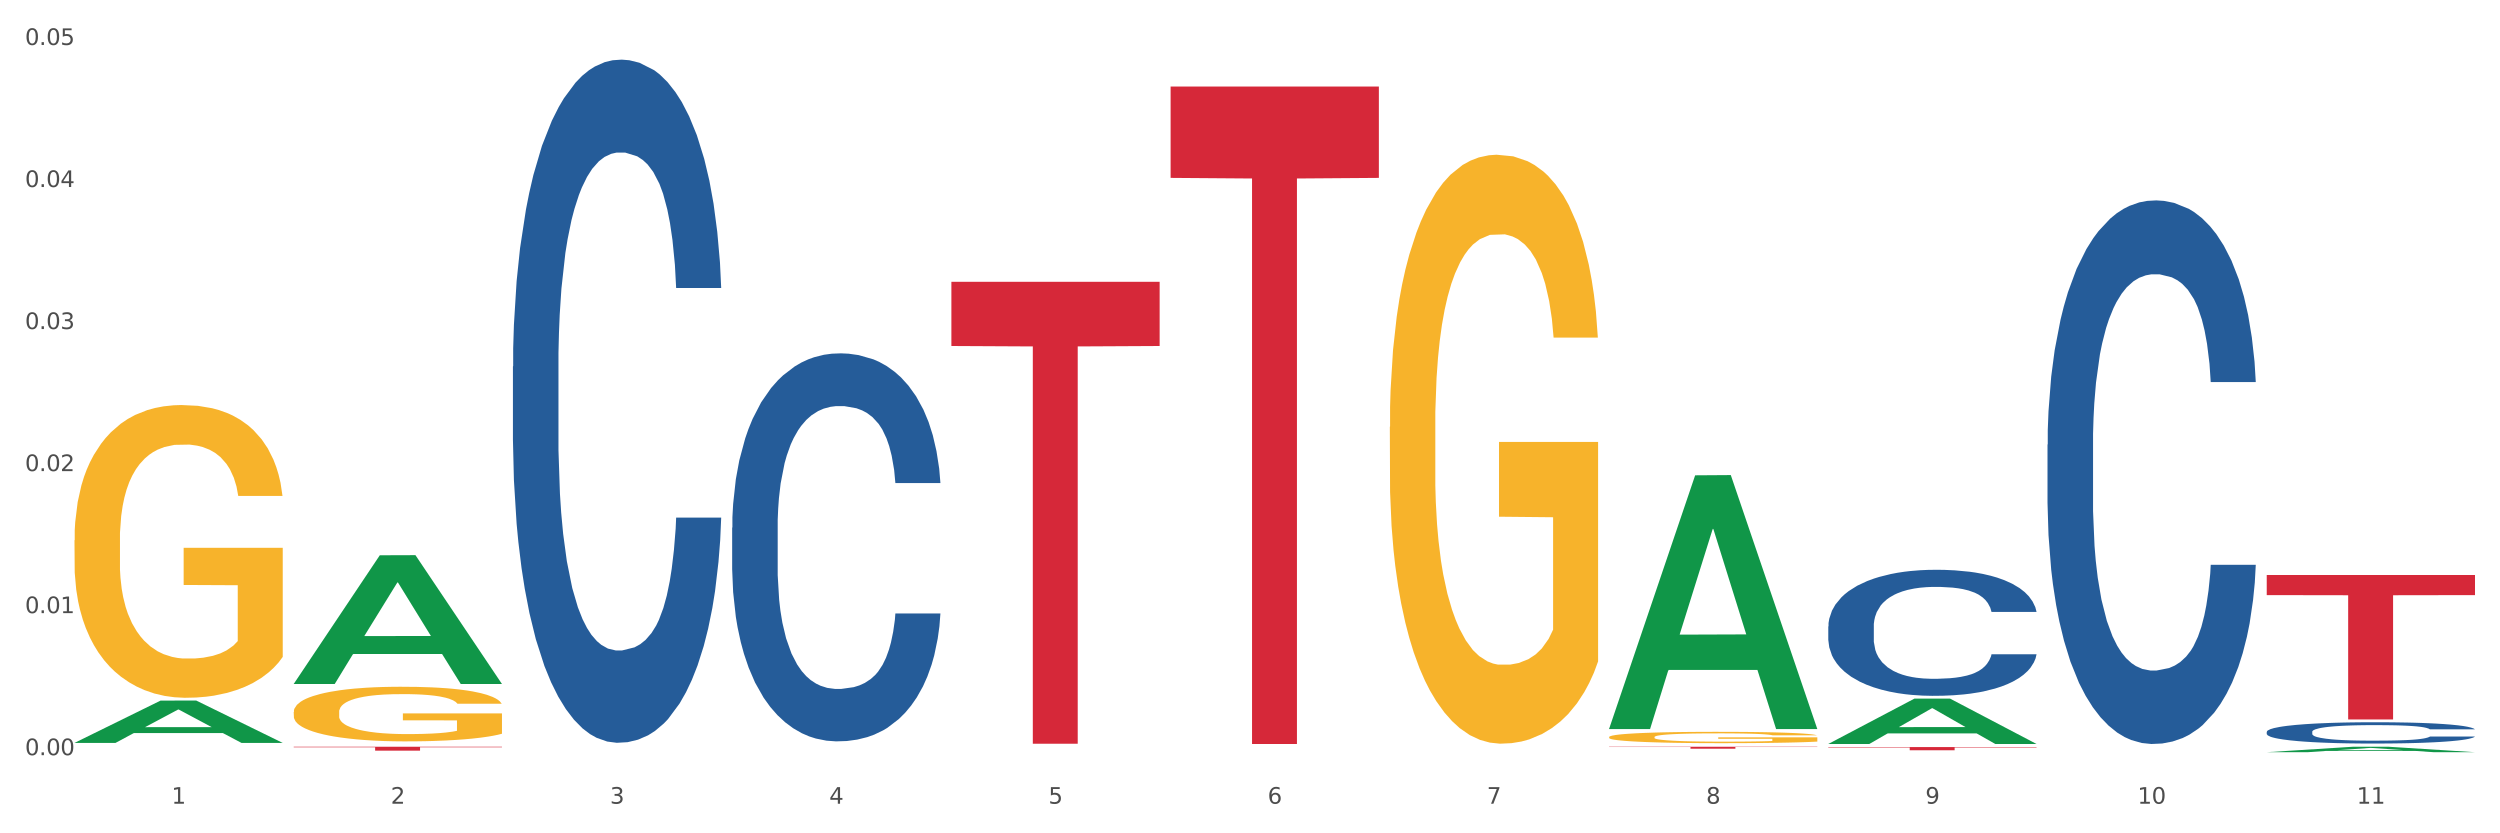 <?xml version="1.0" encoding="utf-8" standalone="no"?>
<!DOCTYPE svg PUBLIC "-//W3C//DTD SVG 1.1//EN"
  "http://www.w3.org/Graphics/SVG/1.1/DTD/svg11.dtd">
<svg xmlns:xlink="http://www.w3.org/1999/xlink" width="1080pt" height="360pt" viewBox="0 0 1080 360" xmlns="http://www.w3.org/2000/svg" version="1.1">
 <rect x="0" y="0" width="1080" height="360" fill="#333333" stroke="none"/>
 <defs>
  <style type="text/css">*{stroke-linejoin: round; stroke-linecap: butt}</style>
 </defs>
 <g id="figure_1">
  <g id="patch_1">
   <path d="M 0 360 
L 1080 360 
L 1080 0 
L 0 0 
z
" style="fill: #ffffff; stroke: #ffffff; stroke-linejoin: miter"/>
  </g>
  <g id="axes_1">
   <g id="matplotlib.axis_1">
    <g id="xtick_1">
     <g id="text_1">
      <!-- 1 -->
      <g style="fill: #4d4d4d" transform="translate(74.106 347.204) scale(0.096 -0.096)">
       <defs>
        <path id="DejaVuSans-31" d="M 794 531 
L 1825 531 
L 1825 4091 
L 703 3866 
L 703 4441 
L 1819 4666 
L 2450 4666 
L 2450 531 
L 3481 531 
L 3481 0 
L 794 0 
L 794 531 
z
" transform="scale(0.016)"/>
       </defs>
       <use xlink:href="#DejaVuSans-31"/>
      </g>
     </g>
    </g>
    <g id="xtick_2">
     <g id="text_2">
      <!-- 2 -->
      <g style="fill: #4d4d4d" transform="translate(168.812 347.204) scale(0.096 -0.096)">
       <defs>
        <path id="DejaVuSans-32" d="M 1228 531 
L 3431 531 
L 3431 0 
L 469 0 
L 469 531 
Q 828 903 1448 1529 
Q 2069 2156 2228 2338 
Q 2531 2678 2651 2914 
Q 2772 3150 2772 3378 
Q 2772 3750 2511 3984 
Q 2250 4219 1831 4219 
Q 1534 4219 1204 4116 
Q 875 4013 500 3803 
L 500 4441 
Q 881 4594 1212 4672 
Q 1544 4750 1819 4750 
Q 2544 4750 2975 4387 
Q 3406 4025 3406 3419 
Q 3406 3131 3298 2873 
Q 3191 2616 2906 2266 
Q 2828 2175 2409 1742 
Q 1991 1309 1228 531 
z
" transform="scale(0.016)"/>
       </defs>
       <use xlink:href="#DejaVuSans-32"/>
      </g>
     </g>
    </g>
    <g id="xtick_3">
     <g id="text_3">
      <!-- 3 -->
      <g style="fill: #4d4d4d" transform="translate(263.517 347.204) scale(0.096 -0.096)">
       <defs>
        <path id="DejaVuSans-33" d="M 2597 2516 
Q 3050 2419 3304 2112 
Q 3559 1806 3559 1356 
Q 3559 666 3084 287 
Q 2609 -91 1734 -91 
Q 1441 -91 1130 -33 
Q 819 25 488 141 
L 488 750 
Q 750 597 1062 519 
Q 1375 441 1716 441 
Q 2309 441 2620 675 
Q 2931 909 2931 1356 
Q 2931 1769 2642 2001 
Q 2353 2234 1838 2234 
L 1294 2234 
L 1294 2753 
L 1863 2753 
Q 2328 2753 2575 2939 
Q 2822 3125 2822 3475 
Q 2822 3834 2567 4026 
Q 2313 4219 1838 4219 
Q 1578 4219 1281 4162 
Q 984 4106 628 3988 
L 628 4550 
Q 988 4650 1302 4700 
Q 1616 4750 1894 4750 
Q 2613 4750 3031 4423 
Q 3450 4097 3450 3541 
Q 3450 3153 3228 2886 
Q 3006 2619 2597 2516 
z
" transform="scale(0.016)"/>
       </defs>
       <use xlink:href="#DejaVuSans-33"/>
      </g>
     </g>
    </g>
    <g id="xtick_4">
     <g id="text_4">
      <!-- 4 -->
      <g style="fill: #4d4d4d" transform="translate(358.223 347.204) scale(0.096 -0.096)">
       <defs>
        <path id="DejaVuSans-34" d="M 2419 4116 
L 825 1625 
L 2419 1625 
L 2419 4116 
z
M 2253 4666 
L 3047 4666 
L 3047 1625 
L 3713 1625 
L 3713 1100 
L 3047 1100 
L 3047 0 
L 2419 0 
L 2419 1100 
L 313 1100 
L 313 1709 
L 2253 4666 
z
" transform="scale(0.016)"/>
       </defs>
       <use xlink:href="#DejaVuSans-34"/>
      </g>
     </g>
    </g>
    <g id="xtick_5">
     <g id="text_5">
      <!-- 5 -->
      <g style="fill: #4d4d4d" transform="translate(452.928 347.204) scale(0.096 -0.096)">
       <defs>
        <path id="DejaVuSans-35" d="M 691 4666 
L 3169 4666 
L 3169 4134 
L 1269 4134 
L 1269 2991 
Q 1406 3038 1543 3061 
Q 1681 3084 1819 3084 
Q 2600 3084 3056 2656 
Q 3513 2228 3513 1497 
Q 3513 744 3044 326 
Q 2575 -91 1722 -91 
Q 1428 -91 1123 -41 
Q 819 9 494 109 
L 494 744 
Q 775 591 1075 516 
Q 1375 441 1709 441 
Q 2250 441 2565 725 
Q 2881 1009 2881 1497 
Q 2881 1984 2565 2268 
Q 2250 2553 1709 2553 
Q 1456 2553 1204 2497 
Q 953 2441 691 2322 
L 691 4666 
z
" transform="scale(0.016)"/>
       </defs>
       <use xlink:href="#DejaVuSans-35"/>
      </g>
     </g>
    </g>
    <g id="xtick_6">
     <g id="text_6">
      <!-- 6 -->
      <g style="fill: #4d4d4d" transform="translate(547.634 347.204) scale(0.096 -0.096)">
       <defs>
        <path id="DejaVuSans-36" d="M 2113 2584 
Q 1688 2584 1439 2293 
Q 1191 2003 1191 1497 
Q 1191 994 1439 701 
Q 1688 409 2113 409 
Q 2538 409 2786 701 
Q 3034 994 3034 1497 
Q 3034 2003 2786 2293 
Q 2538 2584 2113 2584 
z
M 3366 4563 
L 3366 3988 
Q 3128 4100 2886 4159 
Q 2644 4219 2406 4219 
Q 1781 4219 1451 3797 
Q 1122 3375 1075 2522 
Q 1259 2794 1537 2939 
Q 1816 3084 2150 3084 
Q 2853 3084 3261 2657 
Q 3669 2231 3669 1497 
Q 3669 778 3244 343 
Q 2819 -91 2113 -91 
Q 1303 -91 875 529 
Q 447 1150 447 2328 
Q 447 3434 972 4092 
Q 1497 4750 2381 4750 
Q 2619 4750 2861 4703 
Q 3103 4656 3366 4563 
z
" transform="scale(0.016)"/>
       </defs>
       <use xlink:href="#DejaVuSans-36"/>
      </g>
     </g>
    </g>
    <g id="xtick_7">
     <g id="text_7">
      <!-- 7 -->
      <g style="fill: #4d4d4d" transform="translate(642.339 347.204) scale(0.096 -0.096)">
       <defs>
        <path id="DejaVuSans-37" d="M 525 4666 
L 3525 4666 
L 3525 4397 
L 1831 0 
L 1172 0 
L 2766 4134 
L 525 4134 
L 525 4666 
z
" transform="scale(0.016)"/>
       </defs>
       <use xlink:href="#DejaVuSans-37"/>
      </g>
     </g>
    </g>
    <g id="xtick_8">
     <g id="text_8">
      <!-- 8 -->
      <g style="fill: #4d4d4d" transform="translate(737.044 347.204) scale(0.096 -0.096)">
       <defs>
        <path id="DejaVuSans-38" d="M 2034 2216 
Q 1584 2216 1326 1975 
Q 1069 1734 1069 1313 
Q 1069 891 1326 650 
Q 1584 409 2034 409 
Q 2484 409 2743 651 
Q 3003 894 3003 1313 
Q 3003 1734 2745 1975 
Q 2488 2216 2034 2216 
z
M 1403 2484 
Q 997 2584 770 2862 
Q 544 3141 544 3541 
Q 544 4100 942 4425 
Q 1341 4750 2034 4750 
Q 2731 4750 3128 4425 
Q 3525 4100 3525 3541 
Q 3525 3141 3298 2862 
Q 3072 2584 2669 2484 
Q 3125 2378 3379 2068 
Q 3634 1759 3634 1313 
Q 3634 634 3220 271 
Q 2806 -91 2034 -91 
Q 1263 -91 848 271 
Q 434 634 434 1313 
Q 434 1759 690 2068 
Q 947 2378 1403 2484 
z
M 1172 3481 
Q 1172 3119 1398 2916 
Q 1625 2713 2034 2713 
Q 2441 2713 2670 2916 
Q 2900 3119 2900 3481 
Q 2900 3844 2670 4047 
Q 2441 4250 2034 4250 
Q 1625 4250 1398 4047 
Q 1172 3844 1172 3481 
z
" transform="scale(0.016)"/>
       </defs>
       <use xlink:href="#DejaVuSans-38"/>
      </g>
     </g>
    </g>
    <g id="xtick_9">
     <g id="text_9">
      <!-- 9 -->
      <g style="fill: #4d4d4d" transform="translate(831.75 347.204) scale(0.096 -0.096)">
       <defs>
        <path id="DejaVuSans-39" d="M 703 97 
L 703 672 
Q 941 559 1184 500 
Q 1428 441 1663 441 
Q 2288 441 2617 861 
Q 2947 1281 2994 2138 
Q 2813 1869 2534 1725 
Q 2256 1581 1919 1581 
Q 1219 1581 811 2004 
Q 403 2428 403 3163 
Q 403 3881 828 4315 
Q 1253 4750 1959 4750 
Q 2769 4750 3195 4129 
Q 3622 3509 3622 2328 
Q 3622 1225 3098 567 
Q 2575 -91 1691 -91 
Q 1453 -91 1209 -44 
Q 966 3 703 97 
z
M 1959 2075 
Q 2384 2075 2632 2365 
Q 2881 2656 2881 3163 
Q 2881 3666 2632 3958 
Q 2384 4250 1959 4250 
Q 1534 4250 1286 3958 
Q 1038 3666 1038 3163 
Q 1038 2656 1286 2365 
Q 1534 2075 1959 2075 
z
" transform="scale(0.016)"/>
       </defs>
       <use xlink:href="#DejaVuSans-39"/>
      </g>
     </g>
    </g>
    <g id="xtick_10">
     <g id="text_10">
      <!-- 10 -->
      <g style="fill: #4d4d4d" transform="translate(923.401 347.204) scale(0.096 -0.096)">
       <defs>
        <path id="DejaVuSans-30" d="M 2034 4250 
Q 1547 4250 1301 3770 
Q 1056 3291 1056 2328 
Q 1056 1369 1301 889 
Q 1547 409 2034 409 
Q 2525 409 2770 889 
Q 3016 1369 3016 2328 
Q 3016 3291 2770 3770 
Q 2525 4250 2034 4250 
z
M 2034 4750 
Q 2819 4750 3233 4129 
Q 3647 3509 3647 2328 
Q 3647 1150 3233 529 
Q 2819 -91 2034 -91 
Q 1250 -91 836 529 
Q 422 1150 422 2328 
Q 422 3509 836 4129 
Q 1250 4750 2034 4750 
z
" transform="scale(0.016)"/>
       </defs>
       <use xlink:href="#DejaVuSans-31"/>
       <use xlink:href="#DejaVuSans-30" transform="translate(63.623 0)"/>
      </g>
     </g>
    </g>
    <g id="xtick_11">
     <g id="text_11">
      <!-- 11 -->
      <g style="fill: #4d4d4d" transform="translate(1018.107 347.204) scale(0.096 -0.096)">
       <use xlink:href="#DejaVuSans-31"/>
       <use xlink:href="#DejaVuSans-31" transform="translate(63.623 0)"/>
      </g>
     </g>
    </g>
    <g id="xtick_12"/>
    <g id="xtick_13"/>
    <g id="xtick_14"/>
    <g id="xtick_15"/>
    <g id="xtick_16"/>
    <g id="xtick_17"/>
    <g id="xtick_18"/>
    <g id="xtick_19"/>
    <g id="xtick_20"/>
    <g id="xtick_21"/>
   </g>
   <g id="matplotlib.axis_2">
    <g id="ytick_1">
     <g id="text_12">
      <!-- 0.00 -->
      <g style="fill: #4d4d4d" transform="translate(10.8 326.239) scale(0.096 -0.096)">
       <defs>
        <path id="DejaVuSans-2e" d="M 684 794 
L 1344 794 
L 1344 0 
L 684 0 
L 684 794 
z
" transform="scale(0.016)"/>
       </defs>
       <use xlink:href="#DejaVuSans-30"/>
       <use xlink:href="#DejaVuSans-2e" transform="translate(63.623 0)"/>
       <use xlink:href="#DejaVuSans-30" transform="translate(95.41 0)"/>
       <use xlink:href="#DejaVuSans-30" transform="translate(159.033 0)"/>
      </g>
     </g>
    </g>
    <g id="ytick_2">
     <g id="text_13">
      <!-- 0.01 -->
      <g style="fill: #4d4d4d" transform="translate(10.8 264.877) scale(0.096 -0.096)">
       <use xlink:href="#DejaVuSans-30"/>
       <use xlink:href="#DejaVuSans-2e" transform="translate(63.623 0)"/>
       <use xlink:href="#DejaVuSans-30" transform="translate(95.41 0)"/>
       <use xlink:href="#DejaVuSans-31" transform="translate(159.033 0)"/>
      </g>
     </g>
    </g>
    <g id="ytick_3">
     <g id="text_14">
      <!-- 0.02 -->
      <g style="fill: #4d4d4d" transform="translate(10.8 203.516) scale(0.096 -0.096)">
       <use xlink:href="#DejaVuSans-30"/>
       <use xlink:href="#DejaVuSans-2e" transform="translate(63.623 0)"/>
       <use xlink:href="#DejaVuSans-30" transform="translate(95.41 0)"/>
       <use xlink:href="#DejaVuSans-32" transform="translate(159.033 0)"/>
      </g>
     </g>
    </g>
    <g id="ytick_4">
     <g id="text_15">
      <!-- 0.03 -->
      <g style="fill: #4d4d4d" transform="translate(10.8 142.154) scale(0.096 -0.096)">
       <use xlink:href="#DejaVuSans-30"/>
       <use xlink:href="#DejaVuSans-2e" transform="translate(63.623 0)"/>
       <use xlink:href="#DejaVuSans-30" transform="translate(95.41 0)"/>
       <use xlink:href="#DejaVuSans-33" transform="translate(159.033 0)"/>
      </g>
     </g>
    </g>
    <g id="ytick_5">
     <g id="text_16">
      <!-- 0.04 -->
      <g style="fill: #4d4d4d" transform="translate(10.8 80.793) scale(0.096 -0.096)">
       <use xlink:href="#DejaVuSans-30"/>
       <use xlink:href="#DejaVuSans-2e" transform="translate(63.623 0)"/>
       <use xlink:href="#DejaVuSans-30" transform="translate(95.41 0)"/>
       <use xlink:href="#DejaVuSans-34" transform="translate(159.033 0)"/>
      </g>
     </g>
    </g>
    <g id="ytick_6">
     <g id="text_17">
      <!-- 0.05 -->
      <g style="fill: #4d4d4d" transform="translate(10.8 19.431) scale(0.096 -0.096)">
       <use xlink:href="#DejaVuSans-30"/>
       <use xlink:href="#DejaVuSans-2e" transform="translate(63.623 0)"/>
       <use xlink:href="#DejaVuSans-30" transform="translate(95.41 0)"/>
       <use xlink:href="#DejaVuSans-35" transform="translate(159.033 0)"/>
      </g>
     </g>
    </g>
    <g id="ytick_7"/>
    <g id="ytick_8"/>
    <g id="ytick_9"/>
    <g id="ytick_10"/>
    <g id="ytick_11"/>
   </g>
   <g id="PolyCollection_1">
    <path d="M 32.175 320.911 
L 32.268 320.894 
L 69.369 302.651 
L 84.766 302.634 
L 122.145 320.945 
L 104.337 320.945 
L 96.267 316.681 
L 57.96 316.681 
L 57.682 316.75 
L 49.891 320.945 
L 32.175 320.945 
L 32.175 320.911 
L 62.783 314.137 
L 91.444 314.12 
L 77.253 306.537 
L 77.067 306.503 
L 76.882 306.554 
L 62.691 314.12 
L 62.783 314.137 
L 32.175 320.911 
z
" clip-path="url(#pcb95737623)" style="fill: #109648"/>
    <path d="M 979.23 316.141 
L 979.336 316.133 
L 979.336 315.898 
L 979.655 315.578 
L 980.825 314.99 
L 982.314 314.544 
L 984.866 314.023 
L 986.249 313.805 
L 988.057 313.561 
L 991.779 313.166 
L 996.033 312.83 
L 999.01 312.645 
L 1001.244 312.527 
L 1006.242 312.317 
L 1009.114 312.225 
L 1012.091 312.149 
L 1014.644 312.098 
L 1018.898 312.04 
L 1022.301 312.014 
L 1026.236 312.006 
L 1029.532 312.014 
L 1033.893 312.048 
L 1040.273 312.149 
L 1042.719 312.208 
L 1046.016 312.309 
L 1049.419 312.443 
L 1052.184 312.578 
L 1055.375 312.771 
L 1058.672 313.023 
L 1061.862 313.342 
L 1064.095 313.637 
L 1065.903 313.948 
L 1067.498 314.326 
L 1068.668 314.738 
L 1069.2 315.082 
L 1049.738 315.082 
L 1049.207 314.771 
L 1048.143 314.435 
L 1047.08 314.208 
L 1045.91 314.023 
L 1044.102 313.813 
L 1042.507 313.679 
L 1039.848 313.519 
L 1037.402 313.418 
L 1035.381 313.359 
L 1032.935 313.309 
L 1027.724 313.258 
L 1024.002 313.258 
L 1021.663 313.275 
L 1018.791 313.317 
L 1016.345 313.376 
L 1013.474 313.477 
L 1011.24 313.586 
L 1009.007 313.729 
L 1007.731 313.83 
L 1005.817 314.015 
L 1004.541 314.166 
L 1002.839 314.427 
L 1001.882 314.612 
L 1000.18 315.091 
L 999.436 315.444 
L 999.117 315.688 
L 998.904 315.957 
L 998.904 317.268 
L 999.542 317.856 
L 1000.074 318.108 
L 1000.925 318.394 
L 1002.52 318.764 
L 1004.86 319.125 
L 1007.306 319.386 
L 1009.326 319.546 
L 1011.24 319.663 
L 1013.155 319.756 
L 1015.494 319.84 
L 1017.409 319.89 
L 1020.28 319.941 
L 1023.683 319.966 
L 1026.342 319.966 
L 1031.766 319.924 
L 1034.212 319.882 
L 1036.551 319.823 
L 1039.104 319.731 
L 1041.124 319.63 
L 1042.294 319.554 
L 1044.208 319.394 
L 1045.697 319.226 
L 1046.973 319.033 
L 1047.824 318.865 
L 1048.781 318.613 
L 1049.526 318.327 
L 1049.738 318.176 
L 1069.2 318.176 
L 1068.775 318.478 
L 1068.03 318.772 
L 1066.541 319.167 
L 1065.371 319.394 
L 1063.564 319.672 
L 1061.649 319.907 
L 1058.991 320.168 
L 1056.545 320.361 
L 1053.992 320.529 
L 1051.227 320.68 
L 1046.229 320.891 
L 1044.421 320.949 
L 1040.592 321.05 
L 1037.615 321.109 
L 1033.254 321.168 
L 1028.788 321.202 
L 1024.109 321.21 
L 1019.961 321.193 
L 1015.388 321.143 
L 1012.517 321.092 
L 1009.326 321.017 
L 1005.604 320.899 
L 1002.095 320.756 
L 998.798 320.588 
L 995.714 320.395 
L 992.842 320.176 
L 989.12 319.815 
L 986.355 319.462 
L 984.334 319.134 
L 982.952 318.856 
L 981.569 318.503 
L 980.825 318.26 
L 979.655 317.671 
L 979.23 317.125 
L 979.23 316.141 
z
" clip-path="url(#pcb95737623)" style="fill: #255c99"/>
    <path d="M 316.291 227.962 
L 316.398 227.809 
L 316.398 223.522 
L 316.717 217.705 
L 317.887 206.989 
L 319.376 198.875 
L 321.928 189.383 
L 323.31 185.403 
L 325.118 180.964 
L 328.84 173.768 
L 333.094 167.645 
L 336.072 164.277 
L 338.305 162.134 
L 343.304 158.307 
L 346.175 156.623 
L 349.153 155.245 
L 351.705 154.326 
L 355.959 153.255 
L 359.362 152.795 
L 363.297 152.642 
L 366.594 152.795 
L 370.954 153.408 
L 377.335 155.245 
L 379.781 156.316 
L 383.078 158.153 
L 386.481 160.603 
L 389.246 163.052 
L 392.436 166.573 
L 395.733 171.166 
L 398.924 176.983 
L 401.157 182.341 
L 402.965 188.006 
L 404.56 194.895 
L 405.73 202.396 
L 406.262 208.673 
L 386.8 208.673 
L 386.268 203.008 
L 385.205 196.885 
L 384.141 192.751 
L 382.971 189.383 
L 381.164 185.556 
L 379.568 183.107 
L 376.91 180.198 
L 374.464 178.361 
L 372.443 177.289 
L 369.997 176.371 
L 364.786 175.452 
L 361.064 175.452 
L 358.724 175.759 
L 355.853 176.524 
L 353.407 177.596 
L 350.535 179.433 
L 348.302 181.423 
L 346.069 184.025 
L 344.793 185.862 
L 342.878 189.23 
L 341.602 191.986 
L 339.901 196.732 
L 338.944 200.1 
L 337.242 208.826 
L 336.498 215.255 
L 336.178 219.695 
L 335.966 224.594 
L 335.966 248.476 
L 336.604 259.192 
L 337.136 263.785 
L 337.986 268.99 
L 339.582 275.725 
L 341.921 282.308 
L 344.367 287.054 
L 346.388 289.963 
L 348.302 292.106 
L 350.216 293.79 
L 352.556 295.321 
L 354.47 296.239 
L 357.342 297.158 
L 360.745 297.617 
L 363.403 297.617 
L 368.827 296.852 
L 371.273 296.086 
L 373.613 295.015 
L 376.165 293.331 
L 378.186 291.494 
L 379.356 290.116 
L 381.27 287.207 
L 382.759 284.145 
L 384.035 280.624 
L 384.886 277.562 
L 385.843 272.97 
L 386.587 267.765 
L 386.8 265.009 
L 406.262 265.009 
L 405.836 270.52 
L 405.092 275.879 
L 403.603 283.074 
L 402.433 287.207 
L 400.625 292.259 
L 398.711 296.545 
L 396.052 301.291 
L 393.606 304.812 
L 391.054 307.874 
L 388.289 310.63 
L 383.291 314.457 
L 381.483 315.528 
L 377.654 317.366 
L 374.676 318.437 
L 370.316 319.509 
L 365.849 320.121 
L 361.17 320.274 
L 357.023 319.968 
L 352.45 319.049 
L 349.578 318.131 
L 346.388 316.753 
L 342.666 314.61 
L 339.156 312.007 
L 335.859 308.946 
L 332.775 305.425 
L 329.904 301.444 
L 326.182 294.862 
L 323.417 288.432 
L 321.396 282.461 
L 320.014 277.409 
L 318.631 270.98 
L 317.887 266.54 
L 316.717 255.824 
L 316.291 245.873 
L 316.291 227.962 
z
" clip-path="url(#pcb95737623)" style="fill: #255c99"/>
    <path d="M 221.586 158.367 
L 221.692 158.097 
L 221.692 150.55 
L 222.011 140.308 
L 223.181 121.441 
L 224.67 107.157 
L 227.222 90.446 
L 228.605 83.438 
L 230.413 75.622 
L 234.135 62.954 
L 238.389 52.173 
L 241.367 46.244 
L 243.6 42.47 
L 248.598 35.732 
L 251.47 32.767 
L 254.447 30.341 
L 257 28.724 
L 261.254 26.838 
L 264.657 26.029 
L 268.592 25.759 
L 271.888 26.029 
L 276.249 27.107 
L 282.63 30.341 
L 285.076 32.228 
L 288.372 35.462 
L 291.775 39.775 
L 294.541 44.087 
L 297.731 50.286 
L 301.028 58.372 
L 304.218 68.614 
L 306.451 78.048 
L 308.259 88.02 
L 309.855 100.149 
L 311.024 113.356 
L 311.556 124.406 
L 292.095 124.406 
L 291.563 114.434 
L 290.499 103.653 
L 289.436 96.375 
L 288.266 90.446 
L 286.458 83.708 
L 284.863 79.395 
L 282.204 74.274 
L 279.758 71.04 
L 277.738 69.153 
L 275.292 67.536 
L 270.081 65.919 
L 266.358 65.919 
L 264.019 66.458 
L 261.147 67.806 
L 258.701 69.692 
L 255.83 72.927 
L 253.597 76.43 
L 251.363 81.012 
L 250.087 84.247 
L 248.173 90.176 
L 246.897 95.028 
L 245.195 103.383 
L 244.238 109.313 
L 242.536 124.676 
L 241.792 135.996 
L 241.473 143.812 
L 241.26 152.437 
L 241.26 194.483 
L 241.898 213.35 
L 242.43 221.436 
L 243.281 230.6 
L 244.876 242.459 
L 247.216 254.049 
L 249.662 262.404 
L 251.682 267.525 
L 253.597 271.298 
L 255.511 274.263 
L 257.851 276.958 
L 259.765 278.575 
L 262.636 280.193 
L 266.039 281.001 
L 268.698 281.001 
L 274.122 279.654 
L 276.568 278.306 
L 278.907 276.419 
L 281.46 273.454 
L 283.48 270.22 
L 284.65 267.794 
L 286.564 262.673 
L 288.053 257.283 
L 289.329 251.084 
L 290.18 245.693 
L 291.137 237.607 
L 291.882 228.443 
L 292.095 223.592 
L 311.556 223.592 
L 311.131 233.295 
L 310.386 242.728 
L 308.897 255.396 
L 307.728 262.673 
L 305.92 271.568 
L 304.005 279.114 
L 301.347 287.47 
L 298.901 293.669 
L 296.348 299.059 
L 293.583 303.911 
L 288.585 310.649 
L 286.777 312.536 
L 282.949 315.77 
L 279.971 317.657 
L 275.611 319.543 
L 271.144 320.622 
L 266.465 320.891 
L 262.317 320.352 
L 257.744 318.735 
L 254.873 317.118 
L 251.682 314.692 
L 247.96 310.919 
L 244.451 306.337 
L 241.154 300.946 
L 238.07 294.747 
L 235.198 287.739 
L 231.476 276.15 
L 228.711 264.83 
L 226.691 254.318 
L 225.308 245.424 
L 223.926 234.104 
L 223.181 226.287 
L 222.011 207.42 
L 221.586 189.901 
L 221.586 158.367 
z
" clip-path="url(#pcb95737623)" style="fill: #255c99"/>
    <path d="M 695.113 322.592 
L 785.084 322.592 
L 785.084 322.71 
L 749.692 322.711 
L 749.692 323.443 
L 730.291 323.443 
L 730.291 322.711 
L 695.113 322.71 
L 695.113 322.593 
L 695.113 322.592 
z
" clip-path="url(#pcb95737623)" style="fill: #d62839"/>
    <path d="M 789.819 322.746 
L 879.789 322.746 
L 879.789 322.936 
L 844.398 322.937 
L 844.398 324.114 
L 824.997 324.114 
L 824.997 322.937 
L 789.819 322.936 
L 789.819 322.747 
L 789.819 322.746 
z
" clip-path="url(#pcb95737623)" style="fill: #d62839"/>
    <path d="M 979.23 248.413 
L 1069.2 248.413 
L 1069.2 257.086 
L 1033.809 257.144 
L 1033.809 310.819 
L 1014.408 310.819 
L 1014.408 257.144 
L 979.23 257.086 
L 979.23 248.472 
L 979.23 248.413 
z
" clip-path="url(#pcb95737623)" style="fill: #d62839"/>
    <path d="M 505.702 37.375 
L 595.673 37.375 
L 595.673 76.846 
L 560.281 77.112 
L 560.281 321.405 
L 540.88 321.405 
L 540.88 77.112 
L 505.702 76.846 
L 505.702 37.641 
L 505.702 37.375 
z
" clip-path="url(#pcb95737623)" style="fill: #d62839"/>
    <path d="M 410.997 121.739 
L 500.967 121.739 
L 500.967 149.472 
L 465.576 149.66 
L 465.576 321.305 
L 446.175 321.305 
L 446.175 149.66 
L 410.997 149.472 
L 410.997 121.926 
L 410.997 121.739 
z
" clip-path="url(#pcb95737623)" style="fill: #d62839"/>
    <path d="M 126.88 322.592 
L 216.851 322.592 
L 216.851 322.827 
L 181.46 322.828 
L 181.46 324.282 
L 162.058 324.282 
L 162.058 322.828 
L 126.88 322.827 
L 126.88 322.593 
L 126.88 322.592 
z
" clip-path="url(#pcb95737623)" style="fill: #d62839"/>
    <path d="M 884.524 192.084 
L 884.631 191.869 
L 884.631 185.864 
L 884.95 177.715 
L 886.12 162.703 
L 887.608 151.336 
L 890.161 138.039 
L 891.543 132.463 
L 893.351 126.244 
L 897.073 116.164 
L 901.327 107.586 
L 904.305 102.868 
L 906.538 99.865 
L 911.537 94.504 
L 914.408 92.144 
L 917.386 90.214 
L 919.938 88.928 
L 924.192 87.426 
L 927.595 86.783 
L 931.53 86.568 
L 934.827 86.783 
L 939.187 87.641 
L 945.568 90.214 
L 948.014 91.716 
L 951.311 94.289 
L 954.714 97.72 
L 957.479 101.152 
L 960.669 106.085 
L 963.966 112.518 
L 967.157 120.668 
L 969.39 128.174 
L 971.198 136.109 
L 972.793 145.76 
L 973.963 156.269 
L 974.495 165.062 
L 955.033 165.062 
L 954.501 157.127 
L 953.438 148.548 
L 952.374 142.758 
L 951.204 138.039 
L 949.396 132.678 
L 947.801 129.246 
L 945.143 125.172 
L 942.697 122.598 
L 940.676 121.097 
L 938.23 119.81 
L 933.019 118.523 
L 929.297 118.523 
L 926.957 118.952 
L 924.086 120.025 
L 921.64 121.526 
L 918.768 124.099 
L 916.535 126.887 
L 914.302 130.533 
L 913.026 133.107 
L 911.111 137.825 
L 909.835 141.685 
L 908.134 148.334 
L 907.176 153.052 
L 905.475 165.276 
L 904.73 174.283 
L 904.411 180.503 
L 904.199 187.366 
L 904.199 220.822 
L 904.837 235.834 
L 905.368 242.268 
L 906.219 249.56 
L 907.814 258.996 
L 910.154 268.218 
L 912.6 274.866 
L 914.621 278.941 
L 916.535 281.943 
L 918.449 284.303 
L 920.789 286.447 
L 922.703 287.734 
L 925.575 289.021 
L 928.978 289.664 
L 931.636 289.664 
L 937.06 288.592 
L 939.506 287.52 
L 941.846 286.018 
L 944.398 283.659 
L 946.419 281.086 
L 947.589 279.155 
L 949.503 275.081 
L 950.992 270.791 
L 952.268 265.859 
L 953.119 261.57 
L 954.076 255.136 
L 954.82 247.844 
L 955.033 243.984 
L 974.495 243.984 
L 974.069 251.704 
L 973.325 259.211 
L 971.836 269.29 
L 970.666 275.081 
L 968.858 282.158 
L 966.944 288.163 
L 964.285 294.811 
L 961.839 299.744 
L 959.287 304.033 
L 956.522 307.893 
L 951.523 313.255 
L 949.715 314.756 
L 945.887 317.33 
L 942.909 318.831 
L 938.549 320.332 
L 934.082 321.19 
L 929.403 321.405 
L 925.256 320.976 
L 920.683 319.689 
L 917.811 318.402 
L 914.621 316.472 
L 910.899 313.469 
L 907.389 309.824 
L 904.092 305.534 
L 901.008 300.602 
L 898.137 295.026 
L 894.415 285.804 
L 891.65 276.796 
L 889.629 268.432 
L 888.246 261.355 
L 886.864 252.348 
L 886.12 246.128 
L 884.95 231.116 
L 884.524 217.176 
L 884.524 192.084 
z
" clip-path="url(#pcb95737623)" style="fill: #255c99"/>
    <path d="M 789.819 270.613 
L 789.925 270.563 
L 789.925 269.171 
L 790.244 267.281 
L 791.414 263.799 
L 792.903 261.163 
L 795.455 258.08 
L 796.838 256.787 
L 798.646 255.344 
L 802.368 253.007 
L 806.622 251.018 
L 809.6 249.923 
L 811.833 249.227 
L 816.831 247.984 
L 819.703 247.437 
L 822.68 246.989 
L 825.233 246.691 
L 829.487 246.343 
L 832.89 246.193 
L 836.825 246.144 
L 840.121 246.193 
L 844.482 246.392 
L 850.862 246.989 
L 853.308 247.337 
L 856.605 247.934 
L 860.008 248.73 
L 862.773 249.526 
L 865.964 250.669 
L 869.261 252.161 
L 872.451 254.051 
L 874.684 255.792 
L 876.492 257.632 
L 878.087 259.87 
L 879.257 262.307 
L 879.789 264.346 
L 860.327 264.346 
L 859.796 262.506 
L 858.732 260.517 
L 857.669 259.174 
L 856.499 258.08 
L 854.691 256.836 
L 853.096 256.041 
L 850.437 255.096 
L 847.991 254.499 
L 845.97 254.151 
L 843.524 253.852 
L 838.313 253.554 
L 834.591 253.554 
L 832.252 253.653 
L 829.38 253.902 
L 826.934 254.25 
L 824.063 254.847 
L 821.83 255.494 
L 819.596 256.339 
L 818.32 256.936 
L 816.406 258.03 
L 815.13 258.925 
L 813.428 260.467 
L 812.471 261.561 
L 810.769 264.396 
L 810.025 266.485 
L 809.706 267.927 
L 809.493 269.519 
L 809.493 277.277 
L 810.131 280.759 
L 810.663 282.251 
L 811.514 283.942 
L 813.109 286.13 
L 815.449 288.269 
L 817.895 289.81 
L 819.915 290.755 
L 821.83 291.452 
L 823.744 291.999 
L 826.083 292.496 
L 827.998 292.794 
L 830.869 293.093 
L 834.272 293.242 
L 836.931 293.242 
L 842.355 292.993 
L 844.801 292.745 
L 847.14 292.397 
L 849.693 291.849 
L 851.713 291.253 
L 852.883 290.805 
L 854.797 289.86 
L 856.286 288.865 
L 857.562 287.722 
L 858.413 286.727 
L 859.37 285.235 
L 860.115 283.544 
L 860.327 282.649 
L 879.789 282.649 
L 879.364 284.439 
L 878.619 286.18 
L 877.13 288.517 
L 875.961 289.86 
L 874.153 291.501 
L 872.238 292.894 
L 869.58 294.436 
L 867.134 295.58 
L 864.581 296.574 
L 861.816 297.469 
L 856.818 298.713 
L 855.01 299.061 
L 851.181 299.658 
L 848.204 300.006 
L 843.843 300.354 
L 839.377 300.553 
L 834.698 300.603 
L 830.55 300.503 
L 825.977 300.205 
L 823.106 299.906 
L 819.915 299.459 
L 816.193 298.763 
L 812.684 297.917 
L 809.387 296.922 
L 806.303 295.779 
L 803.431 294.485 
L 799.709 292.347 
L 796.944 290.258 
L 794.924 288.318 
L 793.541 286.677 
L 792.158 284.588 
L 791.414 283.146 
L 790.244 279.665 
L 789.819 276.432 
L 789.819 270.613 
z
" clip-path="url(#pcb95737623)" style="fill: #255c99"/>
    <path d="M 32.175 233.415 
L 32.281 233.299 
L 32.281 229.141 
L 32.494 225.561 
L 33.556 216.898 
L 35.149 209.737 
L 36.318 205.925 
L 37.486 202.806 
L 38.867 199.688 
L 40.567 196.454 
L 43.647 191.718 
L 45.559 189.292 
L 47.896 186.751 
L 52.145 183.055 
L 55.225 180.976 
L 58.412 179.243 
L 63.617 177.164 
L 67.016 176.24 
L 70.627 175.547 
L 74.983 175.085 
L 78.275 174.97 
L 85.499 175.316 
L 91.659 176.356 
L 94.634 177.164 
L 98.458 178.55 
L 100.476 179.474 
L 103.769 181.323 
L 107.168 183.748 
L 109.505 185.827 
L 113.01 189.754 
L 115.666 193.681 
L 118.109 198.533 
L 119.383 201.882 
L 120.339 205.001 
L 121.189 208.582 
L 122.039 214.241 
L 102.919 214.241 
L 102.175 210.199 
L 101.007 206.387 
L 99.307 202.691 
L 97.82 200.381 
L 95.271 197.493 
L 92.934 195.645 
L 90.491 194.259 
L 87.517 193.104 
L 85.18 192.526 
L 81.887 192.064 
L 75.407 192.18 
L 71.052 193.104 
L 68.078 194.259 
L 66.166 195.299 
L 64.467 196.454 
L 62.555 198.071 
L 60.324 200.496 
L 58.731 202.691 
L 57.137 205.463 
L 55.863 208.235 
L 54.694 211.469 
L 53.738 214.934 
L 52.995 218.515 
L 52.357 222.904 
L 51.826 230.181 
L 51.826 246.005 
L 52.039 249.586 
L 52.57 254.321 
L 53.207 257.902 
L 54.269 262.175 
L 55.225 265.063 
L 57.031 269.221 
L 59.049 272.686 
L 60.643 274.881 
L 62.236 276.729 
L 64.998 279.27 
L 68.078 281.349 
L 70.734 282.62 
L 74.345 283.775 
L 76.788 284.237 
L 78.913 284.468 
L 84.118 284.468 
L 87.835 284.121 
L 91.978 283.313 
L 95.165 282.273 
L 97.82 281.003 
L 100.795 278.924 
L 102.707 276.96 
L 102.707 252.82 
L 79.338 252.704 
L 79.338 236.649 
L 122.145 236.649 
L 122.145 283.775 
L 120.339 286.2 
L 118.321 288.395 
L 116.197 290.358 
L 113.01 292.784 
L 109.186 295.094 
L 105.787 296.711 
L 102.175 298.097 
L 97.927 299.368 
L 92.403 300.523 
L 89.004 300.985 
L 84.755 301.331 
L 79.763 301.447 
L 75.407 301.216 
L 71.159 300.638 
L 66.697 299.599 
L 62.342 298.097 
L 59.049 296.596 
L 55.756 294.748 
L 52.251 292.322 
L 49.489 290.012 
L 47.365 287.933 
L 45.028 285.276 
L 42.479 281.811 
L 40.567 278.693 
L 38.867 275.458 
L 37.061 271.3 
L 35.787 267.72 
L 34.512 263.215 
L 33.768 259.865 
L 32.919 254.668 
L 32.281 247.391 
L 32.175 233.415 
z
" clip-path="url(#pcb95737623)" style="fill: #f7b32b"/>
    <path d="M 695.113 318.415 
L 695.22 318.411 
L 695.22 318.25 
L 695.432 318.111 
L 696.494 317.775 
L 698.088 317.498 
L 699.256 317.35 
L 700.424 317.229 
L 701.805 317.108 
L 703.505 316.983 
L 706.585 316.799 
L 708.497 316.705 
L 710.834 316.607 
L 715.083 316.463 
L 718.164 316.383 
L 721.35 316.316 
L 726.555 316.235 
L 729.954 316.199 
L 733.566 316.173 
L 737.921 316.155 
L 741.214 316.15 
L 748.437 316.164 
L 754.598 316.204 
L 757.572 316.235 
L 761.396 316.289 
L 763.414 316.325 
L 766.707 316.396 
L 770.106 316.49 
L 772.443 316.571 
L 775.948 316.723 
L 778.604 316.875 
L 781.047 317.063 
L 782.322 317.193 
L 783.278 317.314 
L 784.128 317.453 
L 784.977 317.672 
L 765.857 317.672 
L 765.114 317.515 
L 763.945 317.368 
L 762.246 317.225 
L 760.759 317.135 
L 758.209 317.023 
L 755.872 316.951 
L 753.429 316.898 
L 750.455 316.853 
L 748.118 316.831 
L 744.825 316.813 
L 738.346 316.817 
L 733.991 316.853 
L 731.016 316.898 
L 729.104 316.938 
L 727.405 316.983 
L 725.493 317.045 
L 723.262 317.139 
L 721.669 317.225 
L 720.076 317.332 
L 718.801 317.439 
L 717.632 317.565 
L 716.676 317.699 
L 715.933 317.838 
L 715.296 318.008 
L 714.764 318.29 
L 714.764 318.903 
L 714.977 319.042 
L 715.508 319.226 
L 716.145 319.364 
L 717.208 319.53 
L 718.164 319.642 
L 719.969 319.803 
L 721.988 319.937 
L 723.581 320.022 
L 725.174 320.094 
L 727.936 320.192 
L 731.016 320.273 
L 733.672 320.322 
L 737.284 320.367 
L 739.727 320.385 
L 741.851 320.394 
L 747.056 320.394 
L 750.774 320.38 
L 754.916 320.349 
L 758.103 320.309 
L 760.759 320.26 
L 763.733 320.179 
L 765.645 320.103 
L 765.645 319.167 
L 742.276 319.163 
L 742.276 318.541 
L 785.084 318.541 
L 785.084 320.367 
L 783.278 320.461 
L 781.26 320.546 
L 779.135 320.622 
L 775.948 320.716 
L 772.124 320.806 
L 768.725 320.868 
L 765.114 320.922 
L 760.865 320.971 
L 755.341 321.016 
L 751.942 321.034 
L 747.693 321.047 
L 742.701 321.052 
L 738.346 321.043 
L 734.097 321.021 
L 729.636 320.98 
L 725.28 320.922 
L 721.988 320.864 
L 718.695 320.792 
L 715.189 320.698 
L 712.428 320.609 
L 710.303 320.528 
L 707.966 320.425 
L 705.417 320.291 
L 703.505 320.17 
L 701.805 320.045 
L 700 319.884 
L 698.725 319.745 
L 697.45 319.57 
L 696.707 319.44 
L 695.857 319.239 
L 695.22 318.957 
L 695.113 318.415 
z
" clip-path="url(#pcb95737623)" style="fill: #f7b32b"/>
    <path d="M 600.408 184.414 
L 600.514 184.181 
L 600.514 175.816 
L 600.727 168.613 
L 601.789 151.186 
L 603.382 136.78 
L 604.551 129.112 
L 605.719 122.838 
L 607.1 116.565 
L 608.799 110.059 
L 611.88 100.532 
L 613.792 95.652 
L 616.129 90.54 
L 620.378 83.105 
L 623.458 78.922 
L 626.645 75.437 
L 631.85 71.254 
L 635.249 69.395 
L 638.86 68.001 
L 643.215 67.072 
L 646.508 66.84 
L 653.731 67.537 
L 659.892 69.628 
L 662.867 71.254 
L 666.691 74.043 
L 668.709 75.902 
L 672.002 79.619 
L 675.401 84.499 
L 677.738 88.681 
L 681.243 96.582 
L 683.899 104.482 
L 686.342 114.241 
L 687.616 120.979 
L 688.572 127.253 
L 689.422 134.456 
L 690.272 145.842 
L 671.152 145.842 
L 670.408 137.709 
L 669.24 130.041 
L 667.54 122.606 
L 666.053 117.959 
L 663.504 112.15 
L 661.167 108.432 
L 658.724 105.644 
L 655.75 103.32 
L 653.413 102.158 
L 650.12 101.229 
L 643.64 101.461 
L 639.285 103.32 
L 636.311 105.644 
L 634.399 107.735 
L 632.699 110.059 
L 630.787 113.312 
L 628.557 118.191 
L 626.963 122.606 
L 625.37 128.183 
L 624.095 133.759 
L 622.927 140.265 
L 621.971 147.236 
L 621.227 154.439 
L 620.59 163.269 
L 620.059 177.908 
L 620.059 209.741 
L 620.271 216.944 
L 620.803 226.471 
L 621.44 233.674 
L 622.502 242.271 
L 623.458 248.08 
L 625.264 256.445 
L 627.282 263.416 
L 628.875 267.831 
L 630.469 271.549 
L 633.231 276.661 
L 636.311 280.843 
L 638.967 283.399 
L 642.578 285.723 
L 645.021 286.652 
L 647.146 287.117 
L 652.351 287.117 
L 656.068 286.42 
L 660.211 284.793 
L 663.398 282.702 
L 666.053 280.146 
L 669.027 275.964 
L 670.939 272.014 
L 670.939 223.45 
L 647.571 223.218 
L 647.571 190.92 
L 690.378 190.92 
L 690.378 285.723 
L 688.572 290.602 
L 686.554 295.017 
L 684.43 298.967 
L 681.243 303.847 
L 677.419 308.494 
L 674.02 311.747 
L 670.408 314.535 
L 666.159 317.091 
L 660.636 319.415 
L 657.237 320.344 
L 652.988 321.042 
L 647.995 321.274 
L 643.64 320.809 
L 639.391 319.647 
L 634.93 317.556 
L 630.575 314.535 
L 627.282 311.515 
L 623.989 307.797 
L 620.484 302.917 
L 617.722 298.27 
L 615.598 294.088 
L 613.261 288.743 
L 610.711 281.773 
L 608.799 275.499 
L 607.1 268.993 
L 605.294 260.628 
L 604.019 253.425 
L 602.745 244.363 
L 602.001 237.624 
L 601.151 227.168 
L 600.514 212.529 
L 600.408 184.414 
z
" clip-path="url(#pcb95737623)" style="fill: #f7b32b"/>
    <path d="M 126.88 307.582 
L 126.987 307.561 
L 126.987 306.785 
L 127.199 306.117 
L 128.261 304.5 
L 129.855 303.164 
L 131.023 302.453 
L 132.192 301.871 
L 133.572 301.289 
L 135.272 300.686 
L 138.352 299.802 
L 140.264 299.349 
L 142.601 298.875 
L 146.85 298.186 
L 149.931 297.798 
L 153.117 297.474 
L 158.322 297.086 
L 161.721 296.914 
L 165.333 296.785 
L 169.688 296.698 
L 172.981 296.677 
L 180.204 296.742 
L 186.365 296.936 
L 189.339 297.086 
L 193.163 297.345 
L 195.181 297.517 
L 198.474 297.862 
L 201.873 298.315 
L 204.21 298.703 
L 207.716 299.436 
L 210.371 300.168 
L 212.814 301.074 
L 214.089 301.699 
L 215.045 302.281 
L 215.895 302.949 
L 216.744 304.005 
L 197.624 304.005 
L 196.881 303.25 
L 195.712 302.539 
L 194.013 301.849 
L 192.526 301.418 
L 189.976 300.88 
L 187.64 300.535 
L 185.196 300.276 
L 182.222 300.061 
L 179.885 299.953 
L 176.592 299.867 
L 170.113 299.888 
L 165.758 300.061 
L 162.784 300.276 
L 160.872 300.47 
L 159.172 300.686 
L 157.26 300.987 
L 155.029 301.44 
L 153.436 301.849 
L 151.843 302.367 
L 150.568 302.884 
L 149.4 303.487 
L 148.444 304.134 
L 147.7 304.802 
L 147.063 305.621 
L 146.532 306.979 
L 146.532 309.932 
L 146.744 310.6 
L 147.275 311.483 
L 147.912 312.152 
L 148.975 312.949 
L 149.931 313.488 
L 151.736 314.264 
L 153.755 314.91 
L 155.348 315.32 
L 156.941 315.665 
L 159.703 316.139 
L 162.784 316.527 
L 165.439 316.764 
L 169.051 316.979 
L 171.494 317.066 
L 173.618 317.109 
L 178.823 317.109 
L 182.541 317.044 
L 186.684 316.893 
L 189.87 316.699 
L 192.526 316.462 
L 195.5 316.074 
L 197.412 315.708 
L 197.412 311.203 
L 174.043 311.182 
L 174.043 308.186 
L 216.851 308.186 
L 216.851 316.979 
L 215.045 317.432 
L 213.027 317.841 
L 210.902 318.208 
L 207.716 318.66 
L 203.892 319.091 
L 200.492 319.393 
L 196.881 319.652 
L 192.632 319.889 
L 187.108 320.104 
L 183.709 320.191 
L 179.46 320.255 
L 174.468 320.277 
L 170.113 320.234 
L 165.864 320.126 
L 161.403 319.932 
L 157.048 319.652 
L 153.755 319.372 
L 150.462 319.027 
L 146.956 318.574 
L 144.195 318.143 
L 142.07 317.755 
L 139.733 317.259 
L 137.184 316.613 
L 135.272 316.031 
L 133.572 315.428 
L 131.767 314.652 
L 130.492 313.984 
L 129.217 313.143 
L 128.474 312.518 
L 127.624 311.548 
L 126.987 310.19 
L 126.88 307.582 
z
" clip-path="url(#pcb95737623)" style="fill: #f7b32b"/>
    <path d="M 979.23 324.945 
L 979.323 324.943 
L 1016.424 322.594 
L 1031.821 322.592 
L 1069.2 324.95 
L 1051.391 324.95 
L 1043.322 324.4 
L 1005.015 324.4 
L 1004.737 324.409 
L 996.946 324.95 
L 979.23 324.95 
L 979.23 324.945 
L 1009.838 324.073 
L 1038.499 324.071 
L 1024.308 323.094 
L 1024.122 323.09 
L 1023.937 323.097 
L 1009.745 324.071 
L 1009.838 324.073 
L 979.23 324.945 
z
" clip-path="url(#pcb95737623)" style="fill: #109648"/>
    <path d="M 789.819 321.368 
L 789.912 321.349 
L 827.013 301.808 
L 842.41 301.79 
L 879.789 321.405 
L 861.981 321.405 
L 853.911 316.837 
L 815.604 316.837 
L 815.326 316.911 
L 807.535 321.405 
L 789.819 321.405 
L 789.819 321.368 
L 820.427 314.111 
L 849.088 314.093 
L 834.897 305.971 
L 834.711 305.934 
L 834.526 305.989 
L 820.335 314.093 
L 820.427 314.111 
L 789.819 321.368 
z
" clip-path="url(#pcb95737623)" style="fill: #109648"/>
    <path d="M 695.113 314.757 
L 695.206 314.654 
L 732.307 205.335 
L 747.704 205.232 
L 785.084 314.963 
L 767.275 314.963 
L 759.206 289.41 
L 720.899 289.41 
L 720.62 289.823 
L 712.829 314.963 
L 695.113 314.963 
L 695.113 314.757 
L 725.722 274.161 
L 754.382 274.058 
L 740.191 228.621 
L 740.006 228.415 
L 739.82 228.724 
L 725.629 274.058 
L 725.722 274.161 
L 695.113 314.757 
z
" clip-path="url(#pcb95737623)" style="fill: #109648"/>
    <path d="M 126.88 295.385 
L 126.973 295.333 
L 164.074 239.876 
L 179.471 239.824 
L 216.851 295.49 
L 199.042 295.49 
L 190.973 282.527 
L 152.666 282.527 
L 152.387 282.736 
L 144.596 295.49 
L 126.88 295.49 
L 126.88 295.385 
L 157.489 274.791 
L 186.15 274.739 
L 171.958 251.689 
L 171.773 251.584 
L 171.587 251.741 
L 157.396 274.739 
L 157.489 274.791 
L 126.88 295.385 
z
" clip-path="url(#pcb95737623)" style="fill: #109648"/>
   </g>
  </g>
 </g>
 <defs>
  <clipPath id="pcb95737623">
   <rect x="32.175" y="10.8" width="1037.025" height="329.109"/>
  </clipPath>
 </defs>
</svg>
